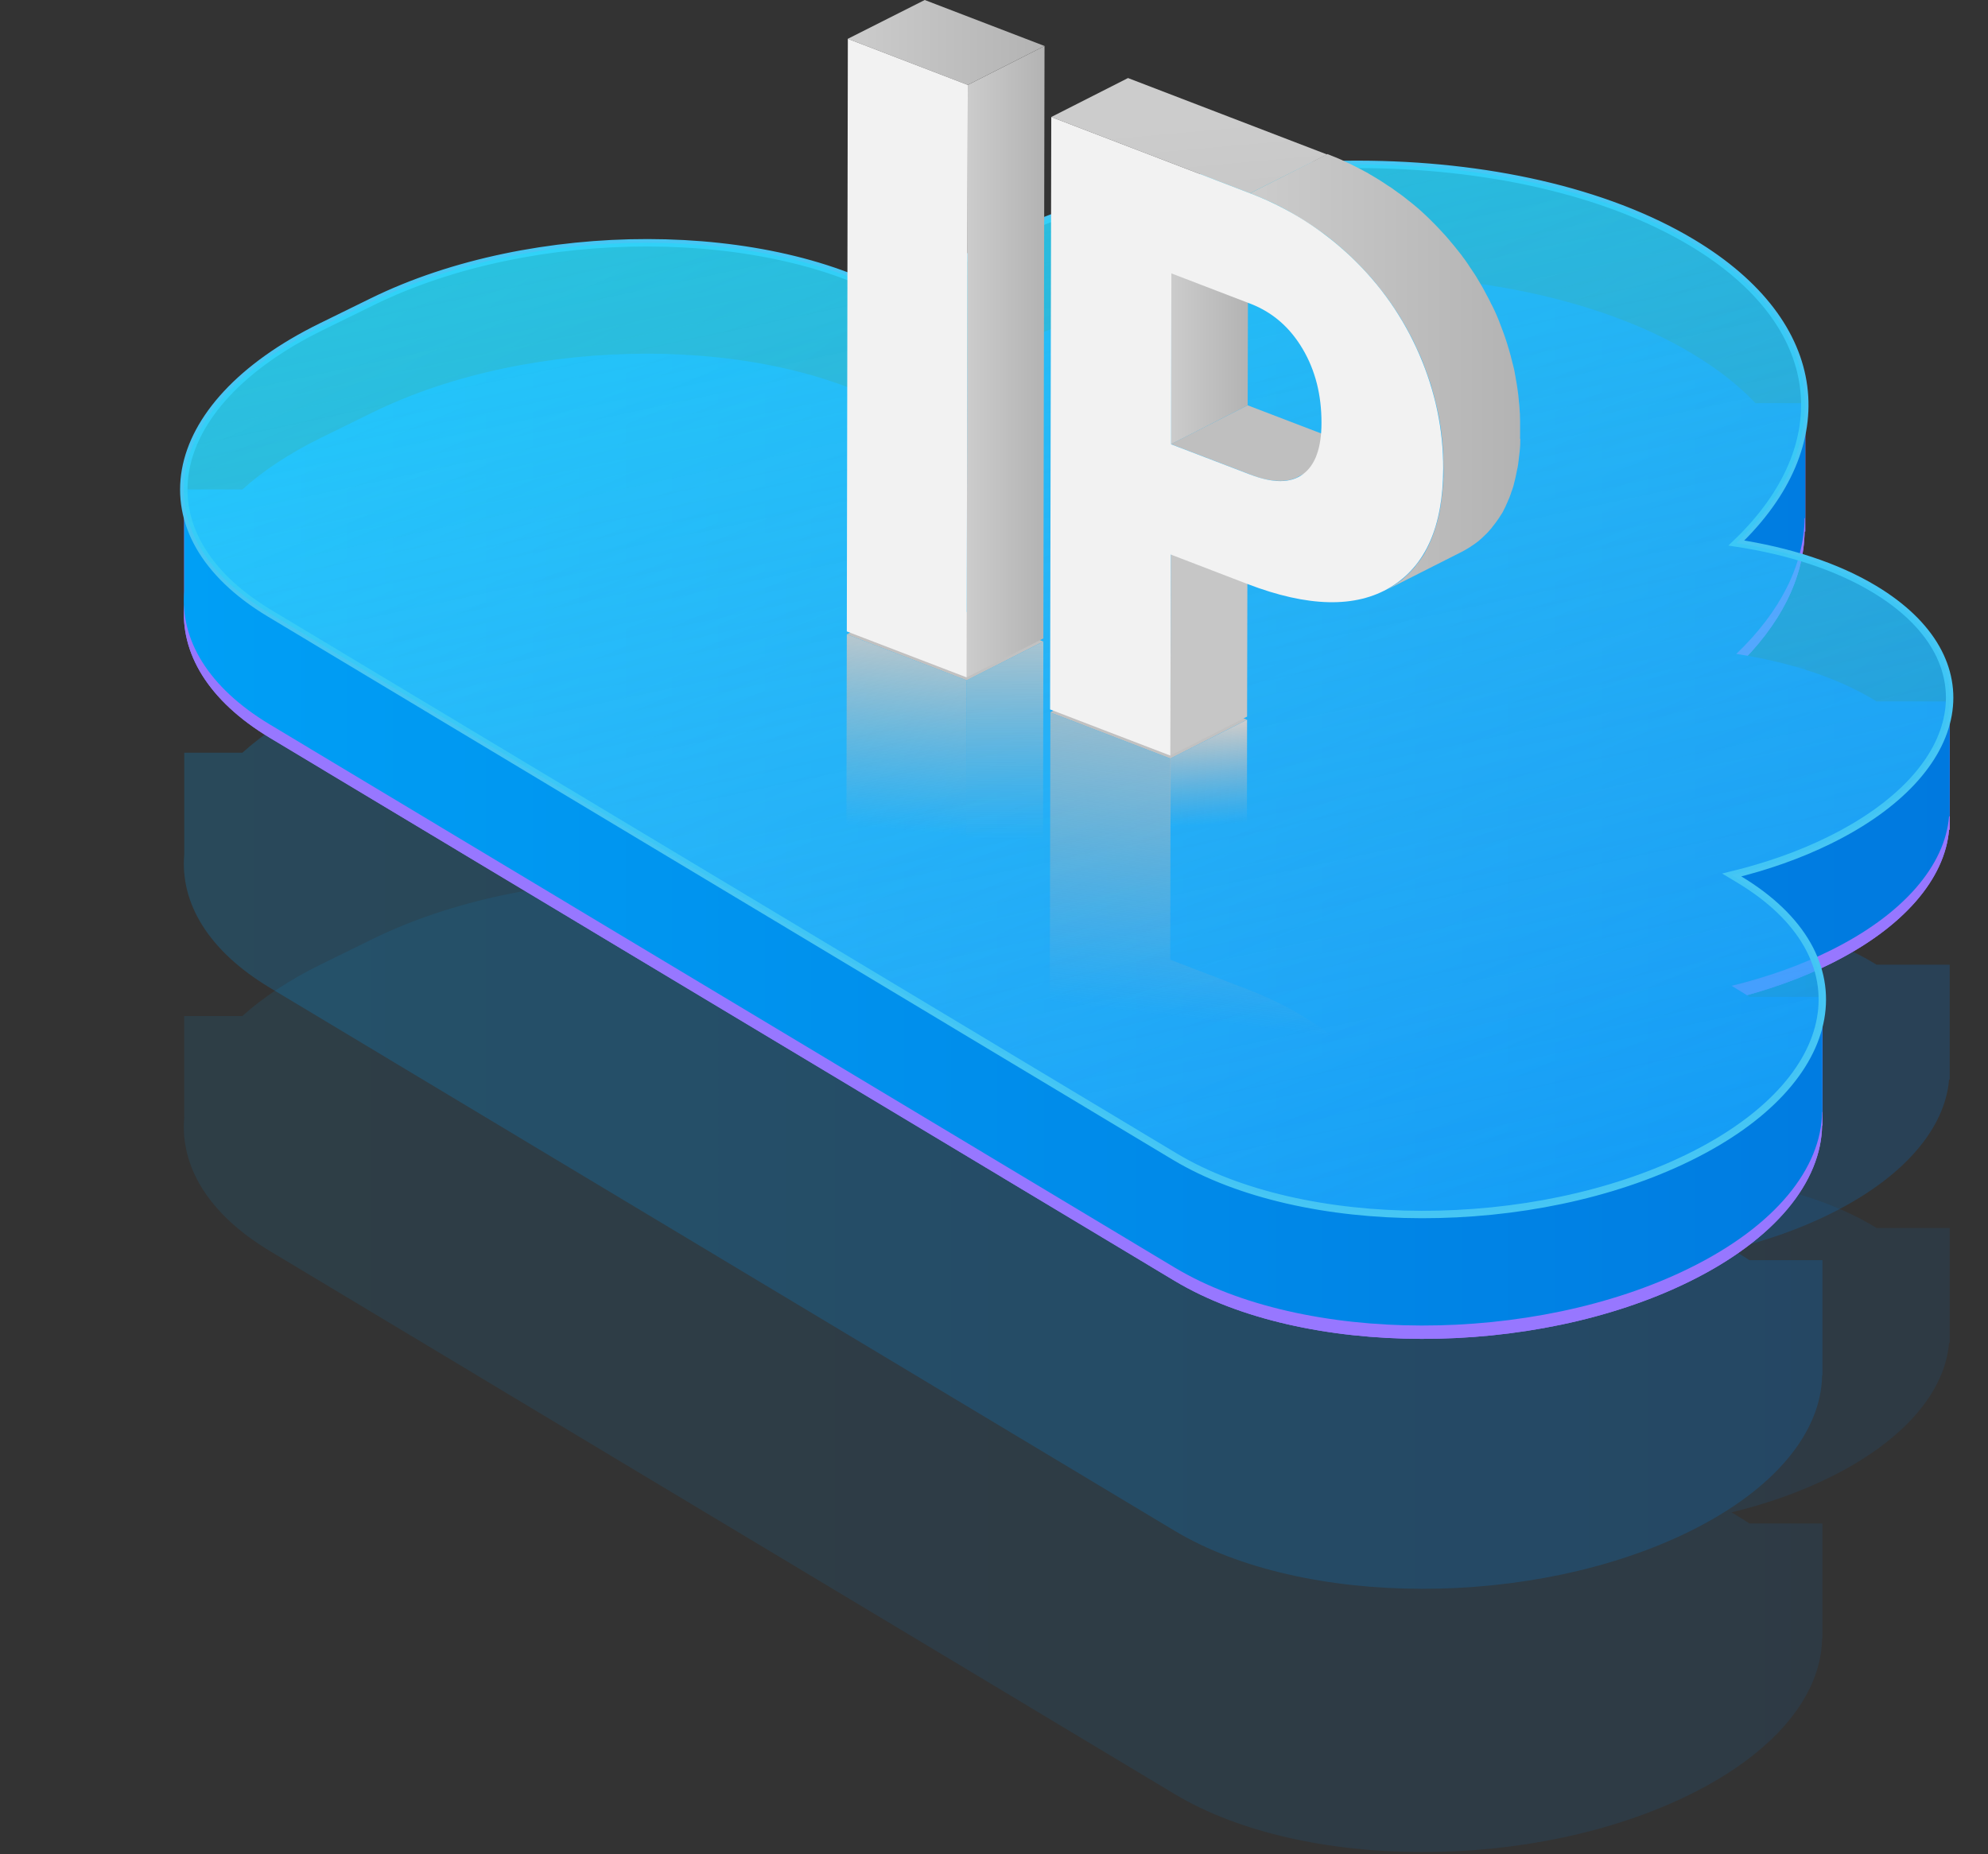 <svg width="134" height="125" viewBox="0 0 134 125" fill="none" xmlns="http://www.w3.org/2000/svg">
<rect x="0" y="0" width="134" height="125" fill="#333333" stroke="none"/>
<g clip-path="url(#clip0)">
<path opacity="0.65" d="M117.213 59.283L116.728 58.992C119.063 58.424 121.287 57.648 123.311 56.65C132.797 51.986 134.148 44.406 126.339 39.714C123.782 38.176 120.553 37.143 117.039 36.61C123.948 29.992 123.207 21.85 114.06 16.362C102.377 9.35 81.409 9.315 67.224 16.286C64.695 17.526 62.561 18.912 60.814 20.388C51.896 15.046 35.91 15.025 25.093 20.34L21.636 22.037C10.812 27.359 9.267 36.007 18.185 41.356L41.856 55.569L55.631 63.836L79.177 77.972C87.825 83.162 103.354 83.189 113.852 78.027C124.364 72.871 125.861 64.473 117.213 59.283Z" fill="url(#paint0_linear)"/>
<path d="M131.432 82.789H126.484C126.436 82.754 126.387 82.726 126.332 82.692C123.775 81.153 120.546 80.121 117.032 79.587C120.04 76.712 121.592 73.545 121.64 70.434H121.682V62.68H118.328C117.199 61.488 115.778 60.365 114.06 59.34C102.377 52.327 81.409 52.292 67.224 59.263C64.695 60.504 62.561 61.89 60.815 63.366C51.896 58.023 35.91 58.002 25.093 63.317L21.636 65.015C19.501 66.061 17.734 67.239 16.335 68.5H12.42V75.34C12.135 78.61 14.013 81.832 18.185 84.341L41.856 98.553L55.631 106.82L79.177 120.956C87.825 126.147 103.354 126.174 113.852 121.012C119.707 118.136 122.763 114.249 122.818 110.472H122.839V102.711H117.919C117.691 102.559 117.448 102.406 117.199 102.254L116.714 101.963C119.049 101.395 121.273 100.619 123.297 99.621C128.362 97.133 131.106 93.806 131.376 90.536H131.418V82.789H131.432Z" fill="url(#paint1_linear)" fill-opacity="0.1"/>
<path d="M131.432 65.039H126.484C126.436 65.004 126.387 64.976 126.332 64.942C123.775 63.403 120.546 62.371 117.032 61.837C120.04 58.962 121.592 55.795 121.64 52.684H121.682V44.93H118.328C117.199 43.738 115.778 42.615 114.06 41.59C102.377 34.577 81.409 34.542 67.224 41.513C64.695 42.754 62.561 44.14 60.815 45.616C51.896 40.273 35.91 40.252 25.093 45.567L21.636 47.265C19.501 48.311 17.734 49.489 16.335 50.75H12.42V57.59C12.135 60.86 14.013 64.082 18.185 66.591L41.856 80.803L55.631 89.07L79.177 103.206C87.825 108.397 103.354 108.424 113.852 103.262C119.707 100.386 122.763 96.498 122.818 92.722H122.839V84.961H117.919C117.691 84.808 117.448 84.656 117.199 84.504L116.714 84.212C119.049 83.644 121.273 82.868 123.297 81.87C128.362 79.383 131.106 76.056 131.376 72.786H131.418V65.039H131.432Z" fill="url(#paint2_linear)" fill-opacity="0.2"/>
<path d="M131.432 48.189H126.484C126.436 48.154 126.387 48.127 126.332 48.092C123.775 46.554 120.546 45.521 117.032 44.988C120.04 42.112 121.592 38.945 121.64 35.834H121.682V28.08H118.328C117.199 26.888 115.778 25.766 114.06 24.74C102.377 17.727 81.409 17.693 67.224 24.664C64.695 25.904 62.561 27.29 60.815 28.766C51.896 23.423 35.91 23.403 25.093 28.718L21.636 30.415C19.501 31.462 17.734 32.639 16.335 33.901H12.42V40.74C12.135 44.011 14.013 47.233 18.185 49.741L41.856 63.953L55.631 72.22L79.177 86.356C87.825 91.546 103.354 91.574 113.852 86.412C119.707 83.536 122.763 79.649 122.818 75.872H122.839V68.111H117.919C117.691 67.959 117.448 67.806 117.199 67.654L116.714 67.363C119.049 66.795 121.273 66.019 123.297 65.021C128.362 62.533 131.106 59.207 131.376 55.936H131.418V48.189H131.432Z" fill="#9777FF"/>
<path d="M131.432 48.189H126.484C126.436 48.154 126.387 48.127 126.332 48.092C123.775 46.554 120.546 45.521 117.032 44.988C120.04 42.112 121.592 38.945 121.64 35.834H121.682V28.08H118.328C117.199 26.888 115.778 25.766 114.06 24.74C102.377 17.727 81.409 17.693 67.224 24.664C64.695 25.904 62.561 27.29 60.815 28.766C51.896 23.423 35.91 23.403 25.093 28.718L21.636 30.415C19.501 31.462 17.734 32.639 16.335 33.901H12.42V40.74C12.135 44.011 14.013 47.233 18.185 49.741L41.856 63.953L55.631 72.22L79.177 86.356C87.825 91.546 103.354 91.574 113.852 86.412C119.707 83.536 122.763 79.649 122.818 75.872H122.839V68.111H117.919C117.691 67.959 117.448 67.806 117.199 67.654L116.714 67.363C119.049 66.795 121.273 66.019 123.297 65.021C128.362 62.533 131.106 59.207 131.376 55.936H131.418V48.189H131.432Z" fill="#9777FF"/>
<path d="M131.432 47.289H126.484C126.436 47.254 126.387 47.226 126.332 47.192C123.775 45.653 120.546 44.621 117.032 44.087C120.04 41.212 121.592 38.045 121.64 34.934H121.682V27.18H118.328C117.199 25.988 115.778 24.865 114.06 23.84C102.377 16.827 81.409 16.792 67.224 23.763C64.695 25.004 62.561 26.39 60.815 27.866C51.896 22.523 35.91 22.502 25.093 27.817L21.636 29.515C19.501 30.561 17.734 31.739 16.335 33H12.42V39.84C12.135 43.11 14.013 46.333 18.185 48.841L41.856 63.053L55.631 71.32L79.177 85.456C87.825 90.646 103.354 90.674 113.852 85.511C119.707 82.636 122.763 78.748 122.818 74.972H122.839V67.211H117.919C117.691 67.058 117.448 66.906 117.199 66.754L116.714 66.462C119.049 65.894 121.273 65.118 123.297 64.12C128.362 61.633 131.106 58.306 131.376 55.036H131.418V47.289H131.432Z" fill="url(#paint3_linear)"/>
<path d="M117.213 59.283L116.728 58.992C119.063 58.424 121.287 57.648 123.311 56.65C132.797 51.986 134.148 44.406 126.339 39.714C123.782 38.176 120.553 37.143 117.039 36.61C123.948 29.992 123.207 21.85 114.06 16.362C102.377 9.35 81.409 9.315 67.224 16.286C64.695 17.526 62.561 18.912 60.814 20.388C51.896 15.046 35.91 15.025 25.093 20.34L21.636 22.037C10.812 27.359 9.267 36.007 18.185 41.356L41.856 55.569L55.631 63.836L79.177 77.972C87.825 83.162 103.354 83.189 113.852 78.027C124.364 72.871 125.861 64.473 117.213 59.283Z" fill="url(#paint4_linear)" fill-opacity="0.73" stroke="#46C6F4" stroke-width="0.5" stroke-miterlimit="10"/>
<path d="M117.213 59.283L116.728 58.992C119.063 58.424 121.287 57.648 123.311 56.65C132.797 51.986 134.148 44.406 126.339 39.714C123.782 38.176 120.553 37.143 117.039 36.61C123.948 29.992 123.207 21.85 114.06 16.362C102.377 9.35 81.409 9.315 67.224 16.286C64.695 17.526 62.561 18.912 60.814 20.388C51.896 15.046 35.91 15.025 25.093 20.34L21.636 22.037C10.812 27.359 9.267 36.007 18.185 41.356L41.856 55.569L55.631 63.836L79.177 77.972C87.825 83.162 103.354 83.189 113.852 78.027C124.364 72.871 125.861 64.473 117.213 59.283Z" fill="url(#paint5_linear)" fill-opacity="0.66"/>
<g clip-path="url(#clip1)">
<path d="M65.154 45.866L70.327 43.25L70.258 83.192L65.075 85.809L65.154 45.866Z" fill="url(#paint6_linear)"/>
<path d="M57.079 42.767L62.252 40.15L70.327 43.25L65.154 45.866L57.079 42.767Z" fill="#C1C1C1"/>
<path d="M65.233 5.726L70.406 3.1L70.327 43.042L65.154 45.668L65.233 5.726Z" fill="url(#paint7_linear)"/>
<path d="M57.148 2.616L62.331 0L70.406 3.1L65.233 5.726L57.148 2.616Z" fill="url(#paint8_linear)"/>
<path d="M65.233 5.726L65.154 45.668L57.079 42.569L57.148 2.616L65.233 5.726Z" fill="#F2F2F2"/>
<path d="M70.781 48.028L75.964 45.412L84.059 48.522L78.886 51.138L70.781 48.028Z" fill="#C1C1C1"/>
<path d="M78.887 51.138L84.059 48.522L84.04 62.066L78.857 64.692L78.887 51.138Z" fill="url(#paint9_linear)"/>
<path d="M65.154 45.865L65.075 85.808L57 82.708L57.079 42.766L65.154 45.865Z" fill="url(#paint10_linear)"/>
<path d="M93.685 73.882C96.024 77.11 97.199 80.684 97.189 84.574C97.179 87.21 96.636 89.352 95.55 91.01C94.465 92.669 92.924 93.686 90.95 94.051C88.966 94.416 86.695 94.11 84.129 93.123L70.722 87.98L70.801 48.037L78.906 51.147L78.876 64.701L84.049 66.686C88.127 68.245 91.345 70.644 93.685 73.882ZM87.692 85.344C88.541 84.554 88.966 83.221 88.966 81.355C88.966 79.657 88.561 78.177 87.742 76.933C86.922 75.689 85.728 74.761 84.158 74.159L78.847 72.125L78.827 83.646L84.227 85.719C85.688 86.262 86.843 86.143 87.692 85.344Z" fill="url(#paint11_linear)"/>
<path d="M78.916 37.386L84.089 34.76L84.059 48.314L78.886 50.94L78.916 37.386Z" fill="#C6C6C6"/>
<path d="M78.945 18.432L84.128 15.806L84.099 27.326L78.926 29.952L78.945 18.432Z" fill="url(#paint12_linear)"/>
<path d="M92.539 29.616C92.52 29.626 92.51 29.626 92.49 29.636C92.46 29.646 92.421 29.666 92.391 29.676C92.372 29.686 92.352 29.686 92.322 29.695C92.293 29.705 92.263 29.715 92.233 29.725C92.214 29.735 92.184 29.735 92.164 29.745C92.125 29.755 92.085 29.765 92.056 29.765C92.046 29.765 92.026 29.774 92.016 29.774C91.967 29.784 91.908 29.794 91.858 29.794C91.789 29.804 91.71 29.804 91.631 29.814C91.611 29.814 91.592 29.814 91.562 29.814C91.513 29.814 91.454 29.814 91.404 29.814C91.374 29.814 91.355 29.814 91.325 29.814C91.276 29.814 91.216 29.804 91.167 29.804C91.138 29.804 91.118 29.804 91.088 29.794C91.019 29.784 90.95 29.774 90.871 29.765C90.861 29.765 90.851 29.765 90.841 29.765C90.762 29.755 90.674 29.735 90.585 29.715C90.565 29.705 90.535 29.705 90.506 29.695C90.437 29.686 90.377 29.666 90.308 29.646C90.279 29.636 90.249 29.626 90.219 29.626C90.141 29.607 90.061 29.587 89.983 29.557C89.963 29.547 89.943 29.547 89.923 29.538C89.903 29.538 89.894 29.528 89.874 29.518C89.815 29.498 89.755 29.478 89.696 29.459C89.677 29.449 89.657 29.449 89.637 29.439C89.558 29.409 89.489 29.389 89.41 29.36L84.099 27.326L78.926 29.942L84.237 31.976C84.296 31.996 84.355 32.025 84.415 32.045C84.434 32.055 84.444 32.055 84.464 32.065C84.484 32.075 84.504 32.075 84.523 32.084C84.582 32.104 84.642 32.124 84.701 32.144C84.721 32.144 84.731 32.154 84.75 32.163C84.76 32.163 84.76 32.163 84.77 32.173C84.78 32.173 84.8 32.183 84.809 32.183C84.888 32.203 84.968 32.233 85.046 32.252C85.056 32.252 85.076 32.262 85.086 32.262C85.106 32.262 85.116 32.272 85.135 32.272C85.204 32.292 85.273 32.302 85.333 32.322C85.353 32.322 85.372 32.331 85.382 32.331C85.392 32.331 85.392 32.331 85.402 32.331C85.491 32.351 85.57 32.361 85.659 32.381C85.668 32.381 85.678 32.381 85.678 32.381C85.747 32.391 85.826 32.4 85.895 32.41C85.905 32.41 85.915 32.41 85.925 32.41C85.945 32.41 85.955 32.41 85.975 32.41C86.024 32.41 86.083 32.42 86.132 32.42C86.142 32.42 86.162 32.42 86.172 32.42C86.182 32.42 86.201 32.42 86.211 32.42C86.271 32.42 86.32 32.42 86.369 32.42C86.389 32.42 86.399 32.42 86.419 32.42C86.429 32.42 86.429 32.42 86.438 32.42C86.517 32.42 86.587 32.41 86.665 32.4H86.675C86.725 32.391 86.774 32.391 86.823 32.381C86.833 32.381 86.853 32.371 86.863 32.371C86.883 32.371 86.912 32.361 86.932 32.361C86.942 32.361 86.962 32.351 86.972 32.351C86.991 32.341 87.021 32.341 87.041 32.331C87.07 32.322 87.1 32.312 87.129 32.302C87.149 32.292 87.169 32.292 87.199 32.282C87.209 32.282 87.218 32.272 87.228 32.272C87.248 32.262 87.278 32.252 87.297 32.242C87.317 32.233 87.327 32.233 87.347 32.223C87.396 32.203 87.445 32.183 87.485 32.154L92.658 29.538C92.628 29.577 92.579 29.597 92.539 29.616Z" fill="#BFBFBF"/>
<path d="M70.86 7.888L76.033 5.262L89.45 10.415L84.267 13.031L70.86 7.888Z" fill="url(#paint13_linear)"/>
<path d="M102.461 29.429C102.461 29.38 102.461 29.34 102.461 29.291C102.461 29.271 102.461 29.261 102.461 29.241C102.461 29.153 102.461 29.064 102.461 28.975C102.461 28.837 102.461 28.708 102.461 28.57C102.461 28.55 102.461 28.531 102.461 28.511C102.461 28.481 102.461 28.452 102.461 28.412C102.461 28.284 102.451 28.165 102.451 28.037C102.451 28.007 102.451 27.978 102.451 27.948C102.451 27.938 102.451 27.919 102.451 27.909C102.451 27.879 102.441 27.84 102.441 27.81C102.431 27.662 102.421 27.504 102.412 27.356C102.412 27.326 102.412 27.297 102.402 27.267C102.402 27.237 102.392 27.198 102.392 27.168C102.382 27.03 102.362 26.892 102.352 26.754C102.352 26.714 102.342 26.675 102.342 26.635C102.342 26.616 102.333 26.606 102.333 26.586C102.313 26.398 102.283 26.201 102.254 26.013V26.003C102.254 25.984 102.244 25.964 102.244 25.944C102.214 25.776 102.184 25.599 102.155 25.431C102.155 25.411 102.145 25.381 102.145 25.362C102.125 25.273 102.105 25.184 102.096 25.095C102.096 25.075 102.086 25.066 102.086 25.046C102.066 24.927 102.036 24.819 102.007 24.7C101.997 24.671 101.997 24.651 101.987 24.621C101.977 24.582 101.967 24.542 101.957 24.503C101.928 24.384 101.898 24.276 101.869 24.157C101.859 24.128 101.849 24.098 101.849 24.069C101.849 24.059 101.839 24.039 101.839 24.029C101.799 23.901 101.77 23.772 101.73 23.644C101.72 23.614 101.711 23.585 101.701 23.545C101.681 23.466 101.661 23.397 101.632 23.318C101.622 23.279 101.612 23.249 101.602 23.21C101.582 23.16 101.572 23.111 101.553 23.061C101.523 22.963 101.484 22.864 101.454 22.756C101.434 22.706 101.424 22.667 101.405 22.617C101.395 22.598 101.395 22.578 101.385 22.558C101.355 22.479 101.326 22.4 101.296 22.321C101.276 22.272 101.256 22.212 101.237 22.163C101.187 22.045 101.138 21.916 101.099 21.798C101.089 21.768 101.079 21.739 101.069 21.719C101.069 21.719 101.069 21.719 101.069 21.709C101.01 21.561 100.941 21.403 100.881 21.255C100.802 21.067 100.714 20.88 100.625 20.702C100.615 20.682 100.605 20.663 100.595 20.643C100.575 20.593 100.546 20.544 100.516 20.495C100.477 20.416 100.447 20.347 100.407 20.268C100.368 20.189 100.328 20.12 100.289 20.041C100.25 19.971 100.21 19.893 100.171 19.823C100.131 19.744 100.092 19.675 100.052 19.596C100.013 19.527 99.973 19.448 99.934 19.379C99.894 19.31 99.845 19.231 99.805 19.162C99.766 19.093 99.726 19.024 99.677 18.945C99.637 18.876 99.588 18.797 99.549 18.728C99.509 18.659 99.46 18.59 99.42 18.52C99.371 18.451 99.331 18.382 99.282 18.313C99.233 18.244 99.193 18.175 99.144 18.106C99.094 18.037 99.045 17.968 99.006 17.898C98.956 17.829 98.917 17.76 98.867 17.691C98.818 17.622 98.769 17.553 98.719 17.484C98.67 17.415 98.621 17.346 98.571 17.286C98.561 17.267 98.542 17.247 98.532 17.227C98.512 17.198 98.482 17.168 98.463 17.138C98.374 17.02 98.285 16.911 98.196 16.803C98.157 16.753 98.117 16.704 98.078 16.654C97.979 16.536 97.88 16.408 97.772 16.289C97.752 16.26 97.732 16.24 97.712 16.21C97.703 16.2 97.703 16.2 97.693 16.191C97.614 16.092 97.525 16.003 97.446 15.904C97.416 15.865 97.377 15.825 97.347 15.796C97.229 15.667 97.11 15.539 96.992 15.411C96.903 15.322 96.814 15.233 96.735 15.144C96.705 15.114 96.676 15.085 96.646 15.055C96.528 14.937 96.409 14.818 96.291 14.7C96.172 14.591 96.054 14.473 95.935 14.364C95.896 14.325 95.856 14.295 95.817 14.256C95.748 14.196 95.679 14.127 95.61 14.068C95.6 14.058 95.58 14.048 95.57 14.038C95.531 13.999 95.481 13.969 95.442 13.93C95.363 13.861 95.284 13.792 95.205 13.732C95.156 13.693 95.106 13.653 95.057 13.614C95.017 13.584 94.978 13.545 94.928 13.515C94.889 13.486 94.859 13.456 94.82 13.426C94.77 13.387 94.731 13.357 94.682 13.318C94.603 13.249 94.514 13.189 94.435 13.13C94.395 13.101 94.356 13.071 94.316 13.041C94.297 13.031 94.287 13.022 94.267 13.012C94.158 12.933 94.05 12.854 93.941 12.775C93.833 12.696 93.724 12.617 93.606 12.548C93.586 12.538 93.576 12.528 93.556 12.518C93.517 12.489 93.477 12.469 93.438 12.439C93.349 12.38 93.26 12.321 93.171 12.261C93.122 12.232 93.082 12.202 93.033 12.173C92.993 12.153 92.964 12.133 92.924 12.104C92.865 12.064 92.806 12.034 92.757 12.005C92.717 11.975 92.678 11.955 92.628 11.926C92.5 11.847 92.372 11.778 92.243 11.699L92.233 11.689C92.095 11.61 91.967 11.541 91.829 11.472C91.789 11.452 91.74 11.422 91.7 11.403C91.641 11.373 91.572 11.334 91.513 11.304C91.483 11.284 91.444 11.274 91.414 11.255C91.365 11.225 91.305 11.205 91.256 11.175C91.167 11.126 91.069 11.087 90.98 11.037C90.93 11.018 90.881 10.988 90.822 10.968C90.792 10.958 90.772 10.939 90.743 10.929C90.674 10.899 90.605 10.87 90.535 10.83C90.486 10.81 90.437 10.781 90.387 10.761C90.269 10.711 90.141 10.652 90.012 10.603C89.992 10.593 89.963 10.583 89.943 10.573C89.943 10.573 89.943 10.573 89.933 10.573C89.775 10.514 89.627 10.445 89.469 10.386L84.267 13.031C84.425 13.091 84.582 13.15 84.74 13.219C84.76 13.229 84.79 13.239 84.81 13.249C84.938 13.298 85.056 13.357 85.185 13.407C85.234 13.426 85.283 13.456 85.333 13.476C85.431 13.515 85.53 13.565 85.619 13.604C85.668 13.624 85.718 13.653 85.777 13.673C85.866 13.713 85.965 13.762 86.053 13.811C86.103 13.841 86.162 13.861 86.211 13.89C86.31 13.94 86.399 13.989 86.498 14.038C86.537 14.058 86.587 14.088 86.626 14.107C86.764 14.177 86.903 14.256 87.031 14.335L87.041 14.345C87.169 14.414 87.297 14.492 87.426 14.572C87.465 14.601 87.505 14.621 87.554 14.65C87.643 14.71 87.742 14.759 87.83 14.818C87.88 14.848 87.919 14.877 87.969 14.907C88.058 14.966 88.146 15.026 88.245 15.085C88.284 15.114 88.324 15.134 88.364 15.164C88.492 15.253 88.62 15.332 88.749 15.421C88.877 15.509 88.995 15.598 89.124 15.687C89.163 15.717 89.203 15.746 89.252 15.776C89.341 15.835 89.42 15.904 89.499 15.963C89.548 16.003 89.588 16.033 89.637 16.072C89.716 16.131 89.795 16.2 89.874 16.26C89.923 16.299 89.973 16.339 90.012 16.378C90.091 16.447 90.17 16.506 90.249 16.576C90.289 16.615 90.338 16.645 90.377 16.684C90.456 16.753 90.545 16.832 90.624 16.901C90.664 16.941 90.703 16.97 90.743 17.01C90.861 17.119 90.98 17.227 91.098 17.346C91.217 17.464 91.345 17.582 91.463 17.701C91.493 17.731 91.513 17.75 91.542 17.78C91.631 17.869 91.73 17.968 91.819 18.066C91.937 18.195 92.056 18.323 92.174 18.451C92.204 18.491 92.243 18.53 92.273 18.56C92.352 18.649 92.441 18.747 92.52 18.836C92.549 18.866 92.579 18.905 92.599 18.935C92.697 19.053 92.796 19.172 92.895 19.3C92.934 19.35 92.974 19.399 93.013 19.448C93.102 19.557 93.191 19.675 93.28 19.784C93.319 19.833 93.359 19.883 93.388 19.932C93.438 20.001 93.487 20.06 93.537 20.13C93.586 20.199 93.635 20.268 93.685 20.337C93.734 20.406 93.773 20.475 93.823 20.534C93.872 20.603 93.921 20.672 93.961 20.742C94.01 20.811 94.05 20.88 94.099 20.949C94.149 21.018 94.188 21.087 94.237 21.156C94.277 21.225 94.326 21.294 94.366 21.363C94.405 21.433 94.455 21.512 94.494 21.581C94.534 21.65 94.573 21.719 94.622 21.798C94.662 21.867 94.711 21.946 94.751 22.015C94.79 22.084 94.83 22.163 94.869 22.232C94.909 22.311 94.948 22.38 94.988 22.459C95.027 22.528 95.067 22.607 95.106 22.677C95.146 22.756 95.185 22.825 95.225 22.904C95.264 22.983 95.294 23.052 95.333 23.131C95.363 23.2 95.402 23.269 95.432 23.348C95.521 23.535 95.6 23.713 95.689 23.901C95.758 24.059 95.817 24.207 95.886 24.365C95.896 24.394 95.906 24.424 95.916 24.453C95.965 24.572 96.014 24.7 96.054 24.819C96.074 24.868 96.093 24.927 96.113 24.977C96.153 25.075 96.182 25.174 96.222 25.273C96.241 25.322 96.251 25.362 96.271 25.411C96.301 25.51 96.34 25.608 96.37 25.707C96.389 25.757 96.399 25.806 96.419 25.855C96.459 25.964 96.488 26.073 96.518 26.191C96.528 26.221 96.538 26.25 96.547 26.29C96.587 26.428 96.626 26.576 96.666 26.714C96.676 26.744 96.686 26.773 96.686 26.803C96.715 26.922 96.745 27.03 96.775 27.149C96.784 27.188 96.794 27.227 96.804 27.267C96.834 27.405 96.873 27.543 96.903 27.692C96.903 27.711 96.913 27.721 96.913 27.741C96.933 27.849 96.962 27.968 96.982 28.076C97.011 28.244 97.041 28.412 97.071 28.59C97.071 28.61 97.081 28.639 97.081 28.659C97.11 28.847 97.14 29.044 97.16 29.232C97.169 29.291 97.169 29.34 97.179 29.399C97.199 29.538 97.209 29.676 97.219 29.814C97.229 29.873 97.229 29.942 97.239 30.002C97.248 30.15 97.258 30.308 97.268 30.456C97.268 30.505 97.278 30.554 97.278 30.604C97.278 30.633 97.278 30.663 97.278 30.693C97.288 30.811 97.288 30.939 97.288 31.068C97.288 31.097 97.288 31.127 97.288 31.166C97.288 31.315 97.298 31.473 97.298 31.621C97.298 31.729 97.298 31.838 97.298 31.936C97.298 31.986 97.298 32.025 97.298 32.075C97.298 32.144 97.298 32.213 97.288 32.272C97.288 32.322 97.288 32.371 97.278 32.41C97.278 32.46 97.268 32.509 97.268 32.559C97.258 32.736 97.248 32.904 97.229 33.072C97.229 33.101 97.219 33.131 97.219 33.161C97.199 33.328 97.189 33.496 97.16 33.664V33.674C97.14 33.832 97.11 34 97.09 34.148C97.09 34.178 97.081 34.207 97.081 34.237C97.051 34.385 97.021 34.533 96.992 34.681C96.982 34.711 96.982 34.74 96.972 34.76C96.942 34.908 96.903 35.056 96.863 35.204C96.844 35.293 96.814 35.382 96.784 35.471C96.775 35.49 96.775 35.51 96.765 35.53C96.745 35.599 96.725 35.668 96.705 35.727C96.696 35.767 96.676 35.797 96.666 35.836C96.646 35.885 96.636 35.935 96.617 35.984C96.607 36.024 96.587 36.063 96.577 36.093C96.557 36.142 96.538 36.191 96.528 36.231C96.508 36.28 96.488 36.32 96.469 36.369C96.449 36.409 96.439 36.448 96.419 36.488C96.399 36.527 96.38 36.576 96.36 36.616C96.34 36.655 96.32 36.695 96.311 36.734C96.281 36.803 96.241 36.873 96.212 36.932C96.202 36.952 96.192 36.971 96.182 36.991C96.133 37.08 96.093 37.159 96.044 37.248C96.034 37.258 96.034 37.267 96.024 37.287C95.975 37.376 95.916 37.465 95.856 37.554C95.837 37.574 95.827 37.603 95.807 37.623C95.748 37.722 95.679 37.81 95.61 37.899C95.6 37.919 95.59 37.929 95.57 37.949C95.521 38.008 95.481 38.067 95.432 38.126C95.412 38.156 95.392 38.176 95.373 38.205C95.333 38.255 95.294 38.304 95.244 38.353C95.225 38.383 95.195 38.403 95.175 38.432C95.126 38.482 95.086 38.531 95.037 38.58C95.017 38.6 94.998 38.62 94.978 38.64C94.909 38.709 94.84 38.778 94.77 38.837C94.761 38.847 94.751 38.857 94.741 38.867C94.682 38.926 94.613 38.975 94.553 39.035C94.534 39.054 94.504 39.074 94.484 39.094C94.435 39.133 94.385 39.173 94.326 39.212C94.297 39.232 94.267 39.252 94.247 39.272C94.198 39.311 94.139 39.35 94.079 39.39C94.05 39.41 94.03 39.429 94.001 39.439C93.921 39.489 93.843 39.548 93.754 39.597C93.685 39.637 93.606 39.686 93.537 39.726C93.457 39.765 93.388 39.805 93.309 39.844L98.482 37.228C98.63 37.149 98.788 37.07 98.927 36.981C99.006 36.932 99.094 36.882 99.174 36.823C99.203 36.803 99.223 36.784 99.252 36.774C99.312 36.734 99.361 36.695 99.42 36.655C99.45 36.636 99.48 36.616 99.499 36.596C99.549 36.557 99.608 36.517 99.657 36.478C99.677 36.458 99.707 36.438 99.726 36.418C99.785 36.369 99.855 36.31 99.914 36.251C99.924 36.241 99.934 36.231 99.944 36.221C100.013 36.152 100.082 36.093 100.151 36.024C100.171 36.004 100.19 35.984 100.21 35.964C100.259 35.915 100.309 35.866 100.348 35.816C100.368 35.787 100.398 35.767 100.417 35.737C100.457 35.688 100.506 35.639 100.546 35.589C100.565 35.56 100.585 35.54 100.605 35.51C100.654 35.451 100.704 35.392 100.743 35.333C100.753 35.323 100.763 35.303 100.773 35.293C100.773 35.293 100.773 35.283 100.783 35.283C100.852 35.194 100.911 35.096 100.98 35.007C101 34.987 101.01 34.957 101.029 34.938C101.089 34.849 101.138 34.76 101.197 34.671C101.207 34.661 101.207 34.651 101.217 34.642C101.217 34.642 101.217 34.632 101.227 34.632C101.276 34.553 101.326 34.464 101.365 34.375C101.375 34.355 101.385 34.335 101.395 34.316C101.424 34.247 101.464 34.187 101.493 34.118C101.493 34.108 101.503 34.099 101.503 34.089C101.513 34.059 101.533 34.029 101.543 34C101.563 33.96 101.582 33.911 101.602 33.871C101.622 33.832 101.632 33.792 101.651 33.753C101.671 33.704 101.691 33.664 101.711 33.615C101.711 33.605 101.72 33.595 101.73 33.575C101.74 33.546 101.76 33.506 101.77 33.467C101.78 33.427 101.799 33.398 101.809 33.358C101.829 33.309 101.849 33.259 101.859 33.21C101.869 33.17 101.888 33.141 101.898 33.101C101.898 33.092 101.908 33.082 101.908 33.082C101.928 33.022 101.948 32.963 101.967 32.904C101.977 32.884 101.977 32.864 101.987 32.845C102.017 32.756 102.036 32.677 102.056 32.588C102.056 32.588 102.056 32.588 102.056 32.578C102.096 32.43 102.135 32.282 102.165 32.134C102.165 32.114 102.175 32.104 102.175 32.085C102.175 32.075 102.175 32.065 102.184 32.045C102.214 31.897 102.244 31.749 102.273 31.601C102.273 31.591 102.273 31.581 102.283 31.571C102.283 31.552 102.293 31.532 102.293 31.522C102.323 31.364 102.342 31.206 102.362 31.048C102.362 31.048 102.362 31.048 102.362 31.038C102.382 30.87 102.402 30.712 102.421 30.535C102.421 30.515 102.421 30.495 102.431 30.485C102.431 30.475 102.431 30.466 102.431 30.456C102.451 30.288 102.461 30.11 102.471 29.942C102.471 29.923 102.471 29.913 102.471 29.893C102.471 29.854 102.471 29.824 102.471 29.784C102.471 29.735 102.471 29.696 102.481 29.646C102.451 29.557 102.451 29.488 102.461 29.429Z" fill="url(#paint14_linear)"/>
<path d="M95.669 23.9C96.745 26.388 97.288 28.955 97.278 31.591C97.268 35.49 96.093 38.146 93.744 39.577C91.394 41.009 88.166 40.94 84.079 39.37L78.916 37.386L78.886 50.94L70.781 47.83L70.86 7.888L84.266 13.031C86.833 14.018 89.104 15.45 91.088 17.335C93.063 19.221 94.593 21.413 95.669 23.9ZM87.83 31.966C88.66 31.354 89.074 30.189 89.074 28.491C89.074 26.625 88.66 24.976 87.811 23.535C86.962 22.094 85.816 21.087 84.355 20.504L78.955 18.431L78.936 29.952L84.247 31.985C85.807 32.588 87.001 32.588 87.83 31.966Z" fill="#F2F2F2"/>
</g>
</g>
<defs>
<linearGradient id="paint0_linear" x1="40.6" y1="-6.33" x2="105.89" y2="82.86" gradientUnits="userSpaceOnUse">
<stop stop-color="#00C2FA"/>
<stop offset="1" stop-color="#008BC1"/>
</linearGradient>
<linearGradient id="paint1_linear" x1="12.4" y1="89.456" x2="131.433" y2="89.456" gradientUnits="userSpaceOnUse">
<stop stop-color="#009FF5"/>
<stop offset="1" stop-color="#0079DF"/>
</linearGradient>
<linearGradient id="paint2_linear" x1="12.4" y1="71.706" x2="131.433" y2="71.706" gradientUnits="userSpaceOnUse">
<stop stop-color="#009FF5"/>
<stop offset="1" stop-color="#0079DF"/>
</linearGradient>
<linearGradient id="paint3_linear" x1="12.4" y1="53.956" x2="131.433" y2="53.956" gradientUnits="userSpaceOnUse">
<stop stop-color="#009FF5"/>
<stop offset="1" stop-color="#0079DF"/>
</linearGradient>
<linearGradient id="paint4_linear" x1="57.275" y1="5.071" x2="92.308" y2="88.964" gradientUnits="userSpaceOnUse">
<stop stop-color="#7CE2FF" stop-opacity="0.54"/>
<stop offset="1" stop-color="#1AA7FD"/>
</linearGradient>
<linearGradient id="paint5_linear" x1="57.275" y1="5.071" x2="76.043" y2="92.837" gradientUnits="userSpaceOnUse">
<stop stop-color="#00F0FF" stop-opacity="0.54"/>
<stop offset="1" stop-color="#1AA7FD" stop-opacity="0"/>
</linearGradient>
<linearGradient id="paint6_linear" x1="67.809" y1="40.16" x2="67.738" y2="56.56" gradientUnits="userSpaceOnUse">
<stop stop-color="#CCCCCC"/>
<stop offset="1" stop-color="#B3B3B3" stop-opacity="0"/>
</linearGradient>
<linearGradient id="paint7_linear" x1="65.153" y1="24.383" x2="70.405" y2="24.383" gradientUnits="userSpaceOnUse">
<stop stop-color="#CCCCCC"/>
<stop offset="1" stop-color="#B3B3B3"/>
</linearGradient>
<linearGradient id="paint8_linear" x1="57.15" y1="2.861" x2="70.404" y2="2.861" gradientUnits="userSpaceOnUse">
<stop stop-color="#CCCCCC"/>
<stop offset="1" stop-color="#B3B3B3"/>
</linearGradient>
<linearGradient id="paint9_linear" x1="81.067" y1="48.809" x2="81.412" y2="55.608" gradientUnits="userSpaceOnUse">
<stop stop-color="#CCCCCC"/>
<stop offset="1" stop-color="#B3B3B3" stop-opacity="0"/>
</linearGradient>
<linearGradient id="paint10_linear" x1="62.963" y1="41.662" x2="61.765" y2="56.032" gradientUnits="userSpaceOnUse">
<stop stop-color="#CCCCCC"/>
<stop offset="1" stop-color="#B3B3B3" stop-opacity="0"/>
</linearGradient>
<linearGradient id="paint11_linear" x1="87.012" y1="42.865" x2="83.695" y2="69.133" gradientUnits="userSpaceOnUse">
<stop stop-color="#CCCCCC"/>
<stop offset="0.194" stop-color="#C3C3C3" stop-opacity="0.806"/>
<stop offset="0.602" stop-color="#B7B7B7" stop-opacity="0.398"/>
<stop offset="1" stop-color="#B3B3B3" stop-opacity="0"/>
</linearGradient>
<linearGradient id="paint12_linear" x1="78.927" y1="22.879" x2="84.124" y2="22.879" gradientUnits="userSpaceOnUse">
<stop stop-color="#CCCCCC"/>
<stop offset="1" stop-color="#B3B3B3"/>
</linearGradient>
<linearGradient id="paint13_linear" x1="70.865" y1="9.148" x2="73.5" y2="38.5" gradientUnits="userSpaceOnUse">
<stop stop-color="#CCCCCC"/>
<stop offset="1" stop-color="#B3B3B3"/>
</linearGradient>
<linearGradient id="paint14_linear" x1="84.271" y1="25.12" x2="102.463" y2="25.12" gradientUnits="userSpaceOnUse">
<stop stop-color="#CCCCCC"/>
<stop offset="1" stop-color="#B3B3B3"/>
</linearGradient>
<clipPath id="clip0">
<rect width="133.529" height="124.865" fill="white" transform="translate(0 0.001)"/>
</clipPath>
<clipPath id="clip1">
<rect width="45.461" height="94.2" fill="white" transform="translate(57)"/>
</clipPath>
</defs>
</svg>
